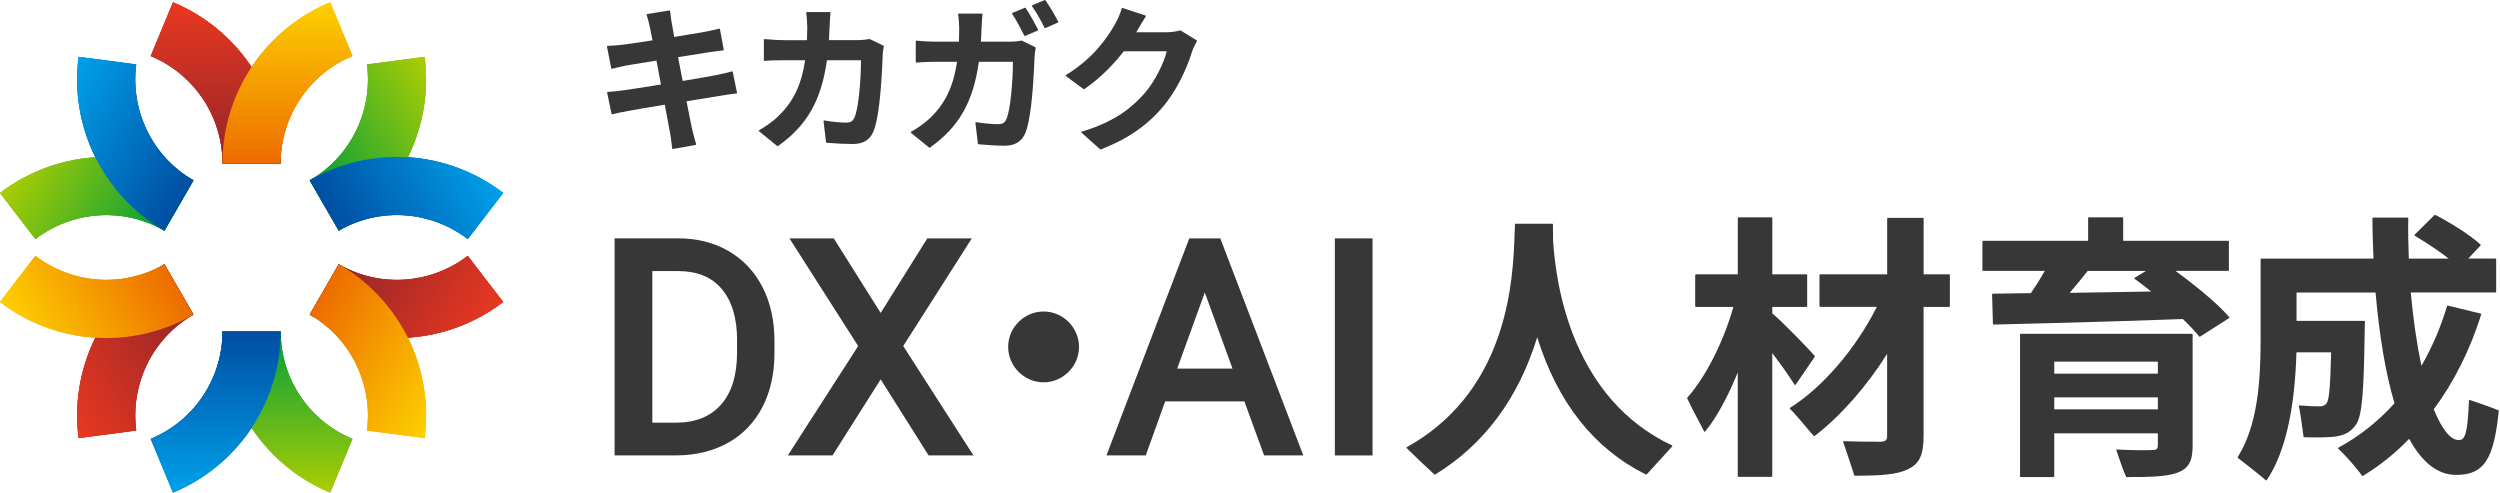 <svg width="203" height="40" viewBox="0 0 203 40" fill="none" xmlns="http://www.w3.org/2000/svg">
<path d="M18.067 26.91C18.067 32.813 21.678 37.873 26.809 40L28.618 35.637C25.195 34.217 22.79 30.847 22.79 26.91H18.067Z" fill="url(#paint0_linear_7090_73714)"/>
<path d="M15.708 14.641C10.595 11.69 4.408 12.289 0 15.671L2.876 19.416C5.816 17.161 9.94 16.764 13.348 18.731L15.708 14.641Z" fill="url(#paint1_linear_7090_73714)"/>
<path d="M22.79 13.278C22.79 7.375 19.179 2.315 14.048 0.188L12.239 4.551C15.662 5.971 18.067 9.341 18.067 13.278H22.79Z" fill="url(#paint2_linear_7090_73714)"/>
<path d="M18.067 13.278C18.067 7.375 21.678 2.315 26.809 0.188L28.618 4.551C25.195 5.971 22.79 9.341 22.79 13.278H18.067Z" fill="url(#paint3_linear_7090_73714)"/>
<path d="M13.348 21.457C8.235 24.409 5.659 30.064 6.382 35.573L11.063 34.955C10.58 31.281 12.299 27.513 15.707 25.543L13.348 21.454V21.457Z" fill="url(#paint4_linear_7090_73714)"/>
<path d="M15.708 25.547C10.595 28.498 4.408 27.903 0 24.521L2.876 20.776C5.816 23.03 9.94 23.427 13.348 21.461L15.708 25.551V25.547Z" fill="url(#paint5_linear_7090_73714)"/>
<path d="M25.149 25.547C30.262 28.498 36.449 27.903 40.857 24.521L37.981 20.776C35.041 23.03 30.917 23.427 27.509 21.461L25.149 25.551V25.547Z" fill="url(#paint6_linear_7090_73714)"/>
<path d="M27.513 21.457C32.625 24.409 35.202 30.064 34.479 35.573L29.797 34.955C30.281 31.281 28.561 27.513 25.153 25.543L27.513 21.454V21.457Z" fill="url(#paint7_linear_7090_73714)"/>
<path d="M22.79 26.91C22.79 32.813 19.179 37.873 14.048 40L12.239 35.637C15.662 34.217 18.067 30.847 18.067 26.91H22.79Z" fill="url(#paint8_linear_7090_73714)"/>
<path d="M27.513 18.731C32.625 15.78 35.202 10.124 34.479 4.615L29.797 5.233C30.281 8.907 28.561 12.675 25.153 14.645L27.513 18.735V18.731Z" fill="url(#paint9_linear_7090_73714)"/>
<path d="M13.348 18.731C8.235 15.78 5.659 10.124 6.382 4.615L11.063 5.233C10.58 8.907 12.299 12.675 15.707 14.645L13.348 18.735V18.731Z" fill="url(#paint10_linear_7090_73714)"/>
<path d="M25.149 14.641C30.262 11.69 36.449 12.285 40.857 15.667L37.981 19.412C35.041 17.158 30.917 16.761 27.509 18.727L25.149 14.637V14.641Z" fill="url(#paint11_linear_7090_73714)"/>
<path d="M18.067 26.91C18.067 32.813 21.678 37.873 26.809 40L28.618 35.637C25.195 34.217 22.79 30.847 22.79 26.91H18.067Z" fill="url(#paint12_linear_7090_73714)"/>
<path d="M15.708 14.641C10.595 11.69 4.408 12.289 0 15.671L2.876 19.416C5.816 17.161 9.94 16.764 13.348 18.731L15.708 14.641Z" fill="url(#paint13_linear_7090_73714)"/>
<path d="M22.79 13.278C22.79 7.375 19.179 2.315 14.048 0.188L12.239 4.551C15.662 5.971 18.067 9.341 18.067 13.278H22.79Z" fill="url(#paint14_linear_7090_73714)"/>
<path d="M18.067 13.278C18.067 7.375 21.678 2.315 26.809 0.188L28.618 4.551C25.195 5.971 22.79 9.341 22.79 13.278H18.067Z" fill="url(#paint15_linear_7090_73714)"/>
<path d="M13.348 21.457C8.235 24.409 5.659 30.064 6.382 35.573L11.063 34.955C10.58 31.281 12.299 27.513 15.707 25.543L13.348 21.454V21.457Z" fill="url(#paint16_linear_7090_73714)"/>
<path d="M15.708 25.547C10.595 28.498 4.408 27.903 0 24.521L2.876 20.776C5.816 23.03 9.94 23.427 13.348 21.461L15.708 25.551V25.547Z" fill="url(#paint17_linear_7090_73714)"/>
<path d="M25.149 25.547C30.262 28.498 36.449 27.903 40.857 24.521L37.981 20.776C35.041 23.03 30.917 23.427 27.509 21.461L25.149 25.551V25.547Z" fill="url(#paint18_linear_7090_73714)"/>
<path d="M27.513 21.457C32.625 24.409 35.202 30.064 34.479 35.573L29.797 34.955C30.281 31.281 28.561 27.513 25.153 25.543L27.513 21.454V21.457Z" fill="url(#paint19_linear_7090_73714)"/>
<path d="M22.79 26.91C22.79 32.813 19.179 37.873 14.048 40L12.239 35.637C15.662 34.217 18.067 30.847 18.067 26.91H22.79Z" fill="url(#paint20_linear_7090_73714)"/>
<path d="M27.513 18.731C32.625 15.78 35.202 10.124 34.479 4.615L29.797 5.233C30.281 8.907 28.561 12.675 25.153 14.645L27.513 18.735V18.731Z" fill="url(#paint21_linear_7090_73714)"/>
<path d="M13.348 18.731C8.235 15.78 5.659 10.124 6.382 4.615L11.063 5.233C10.58 8.907 12.299 12.675 15.707 14.645L13.348 18.735V18.731Z" fill="url(#paint22_linear_7090_73714)"/>
<path d="M25.149 14.641C30.262 11.69 36.449 12.285 40.857 15.667L37.981 19.412C35.041 17.158 30.917 16.761 27.509 18.727L25.149 14.637V14.641Z" fill="url(#paint23_linear_7090_73714)"/>
<path d="M18.067 26.91C18.067 32.813 21.678 37.873 26.809 40L28.618 35.637C25.195 34.217 22.79 30.847 22.79 26.91H18.067Z" fill="url(#paint24_linear_7090_73714)"/>
<path d="M15.708 14.641C10.595 11.69 4.408 12.289 0 15.671L2.876 19.416C5.816 17.161 9.94 16.764 13.348 18.731L15.708 14.641Z" fill="url(#paint25_linear_7090_73714)"/>
<path d="M22.79 13.278C22.79 7.375 19.179 2.315 14.048 0.188L12.239 4.551C15.662 5.971 18.067 9.341 18.067 13.278H22.79Z" fill="url(#paint26_linear_7090_73714)"/>
<path d="M18.067 13.278C18.067 7.375 21.678 2.315 26.809 0.188L28.618 4.551C25.195 5.971 22.79 9.341 22.79 13.278H18.067Z" fill="url(#paint27_linear_7090_73714)"/>
<path d="M13.348 21.457C8.235 24.409 5.659 30.064 6.382 35.573L11.063 34.955C10.58 31.281 12.299 27.513 15.707 25.543L13.348 21.454V21.457Z" fill="url(#paint28_linear_7090_73714)"/>
<path d="M15.708 25.547C10.595 28.498 4.408 27.903 0 24.521L2.876 20.776C5.816 23.03 9.94 23.427 13.348 21.461L15.708 25.551V25.547Z" fill="url(#paint29_linear_7090_73714)"/>
<path d="M25.149 25.547C30.262 28.498 36.449 27.903 40.857 24.521L37.981 20.776C35.041 23.03 30.917 23.427 27.509 21.461L25.149 25.551V25.547Z" fill="url(#paint30_linear_7090_73714)"/>
<path d="M27.513 21.457C32.625 24.409 35.202 30.064 34.479 35.573L29.797 34.955C30.281 31.281 28.561 27.513 25.153 25.543L27.513 21.454V21.457Z" fill="url(#paint31_linear_7090_73714)"/>
<path d="M22.79 26.91C22.79 32.813 19.179 37.873 14.048 40L12.239 35.637C15.662 34.217 18.067 30.847 18.067 26.91H22.79Z" fill="url(#paint32_linear_7090_73714)"/>
<path d="M27.513 18.731C32.625 15.78 35.202 10.124 34.479 4.615L29.797 5.233C30.281 8.907 28.561 12.675 25.153 14.645L27.513 18.735V18.731Z" fill="url(#paint33_linear_7090_73714)"/>
<path d="M13.348 18.731C8.235 15.78 5.659 10.124 6.382 4.615L11.063 5.233C10.58 8.907 12.299 12.675 15.707 14.645L13.348 18.735V18.731Z" fill="url(#paint34_linear_7090_73714)"/>
<path d="M25.149 14.641C30.262 11.69 36.449 12.285 40.857 15.667L37.981 19.412C35.041 17.158 30.917 16.761 27.509 18.727L25.149 14.637V14.641Z" fill="url(#paint35_linear_7090_73714)"/>
<path d="M59.478 5.798C59.478 5.798 59.448 5.791 59.437 5.795C59.126 5.892 58.696 5.986 58.145 6.098C57.662 6.195 56.823 6.341 55.434 6.574C55.366 6.233 55.299 5.892 55.235 5.559C55.175 5.244 55.115 4.937 55.059 4.641C56.04 4.488 57.029 4.33 57.55 4.244C57.662 4.229 57.785 4.21 57.913 4.195C58.212 4.154 58.523 4.109 58.718 4.094C58.733 4.094 58.748 4.087 58.755 4.072C58.763 4.061 58.767 4.046 58.767 4.031L58.46 2.364C58.46 2.364 58.448 2.338 58.433 2.33C58.422 2.323 58.404 2.319 58.392 2.323C58.022 2.431 57.433 2.544 57.201 2.589C56.864 2.652 56.242 2.754 55.523 2.873C55.276 2.915 55.014 2.956 54.744 3.001L54.711 2.802C54.632 2.357 54.572 2.034 54.55 1.881C54.508 1.682 54.478 1.431 54.452 1.21C54.437 1.091 54.426 0.978 54.411 0.892C54.411 0.877 54.4 0.866 54.389 0.858C54.377 0.851 54.362 0.843 54.347 0.847L52.553 1.139C52.553 1.139 52.523 1.151 52.516 1.162C52.508 1.173 52.505 1.192 52.508 1.207L52.535 1.297C52.617 1.578 52.692 1.84 52.763 2.169C52.778 2.252 52.804 2.375 52.834 2.525C52.876 2.727 52.928 2.982 52.984 3.274C51.857 3.458 50.92 3.589 50.52 3.634C50.16 3.679 49.786 3.709 49.34 3.724C49.325 3.724 49.31 3.731 49.299 3.742C49.288 3.753 49.284 3.768 49.288 3.787L49.632 5.544C49.632 5.544 49.643 5.57 49.655 5.577C49.666 5.585 49.681 5.589 49.696 5.585C50.022 5.499 50.291 5.443 50.58 5.379C50.673 5.36 50.767 5.338 50.864 5.319C50.992 5.297 51.186 5.267 51.422 5.225C51.902 5.147 52.572 5.034 53.306 4.918C53.377 5.312 53.456 5.727 53.535 6.147C53.58 6.386 53.624 6.626 53.669 6.862L53.16 6.944C52.093 7.113 51.168 7.259 50.669 7.326L50.516 7.345C50.13 7.394 49.651 7.454 49.351 7.465C49.336 7.465 49.321 7.473 49.31 7.484C49.299 7.495 49.295 7.514 49.299 7.529L49.655 9.237C49.655 9.237 49.666 9.263 49.677 9.27C49.688 9.278 49.703 9.281 49.718 9.278C49.992 9.207 50.407 9.12 50.988 9.012C51.471 8.922 52.535 8.738 53.98 8.499C54.141 9.353 54.336 10.368 54.404 10.765C54.456 11.012 54.49 11.3 54.527 11.604C54.546 11.75 54.561 11.896 54.583 12.049C54.583 12.064 54.594 12.075 54.606 12.087C54.613 12.094 54.624 12.098 54.636 12.098C54.636 12.098 54.643 12.098 54.647 12.098L56.482 11.768C56.482 11.768 56.508 11.757 56.516 11.746C56.523 11.735 56.527 11.716 56.523 11.705C56.404 11.278 56.28 10.832 56.194 10.461C56.164 10.3 56.115 10.068 56.055 9.776C55.969 9.356 55.86 8.825 55.744 8.222C56.977 8.027 57.913 7.873 58.452 7.783L58.684 7.746C59.089 7.682 59.508 7.615 59.797 7.592C59.812 7.592 59.827 7.585 59.834 7.57C59.842 7.559 59.845 7.544 59.845 7.529L59.501 5.847C59.501 5.847 59.49 5.821 59.475 5.813L59.478 5.798Z" fill="#373737"/>
<path d="M71.737 3.708L70.628 3.173C70.628 3.173 70.606 3.165 70.598 3.169C70.239 3.229 69.932 3.259 69.651 3.259H67.314C67.336 2.914 67.347 2.562 67.362 2.169C67.385 1.645 67.411 1.255 67.437 1.042C67.437 1.027 67.437 1.012 67.426 1.001C67.415 0.989 67.4 0.982 67.385 0.982H65.512C65.512 0.982 65.482 0.989 65.471 1.001C65.46 1.012 65.456 1.027 65.46 1.046C65.508 1.338 65.55 1.922 65.55 2.207C65.55 2.562 65.538 2.911 65.527 3.263H63.76C63.31 3.263 62.651 3.229 62.085 3.173C62.07 3.173 62.055 3.173 62.044 3.188C62.033 3.199 62.025 3.21 62.025 3.225V4.892C62.025 4.892 62.033 4.922 62.044 4.929C62.055 4.941 62.067 4.944 62.085 4.944C62.632 4.892 63.336 4.892 63.76 4.892H65.377C65.089 6.828 64.445 8.199 63.299 9.334C62.718 9.929 62.01 10.364 61.643 10.573C61.628 10.581 61.617 10.6 61.617 10.615C61.617 10.63 61.625 10.648 61.636 10.66L63.111 11.858C63.111 11.858 63.134 11.869 63.145 11.869C63.157 11.869 63.168 11.869 63.175 11.858C65.531 10.188 66.684 8.165 67.149 4.892H69.913C69.909 6.33 69.741 8.765 69.381 9.54C69.257 9.809 69.115 9.956 68.703 9.956C68.198 9.956 67.535 9.888 66.932 9.78C66.917 9.78 66.898 9.78 66.887 9.794C66.876 9.806 66.868 9.824 66.872 9.839L67.074 11.547C67.074 11.573 67.097 11.592 67.123 11.592C67.947 11.66 68.636 11.693 69.228 11.693C70.096 11.693 70.617 11.383 70.92 10.682C71.302 9.776 71.557 7.675 71.677 4.435C71.677 4.308 71.722 3.997 71.767 3.768C71.77 3.746 71.759 3.72 71.737 3.712V3.708Z" fill="#373737"/>
<path d="M84.076 3.836L82.968 3.3C82.968 3.3 82.945 3.293 82.934 3.296C82.653 3.356 82.335 3.386 81.99 3.386H79.653C79.676 3.053 79.687 2.723 79.702 2.308C79.725 1.783 79.751 1.39 79.777 1.165C79.777 1.15 79.777 1.135 79.766 1.124C79.754 1.113 79.74 1.105 79.725 1.105H77.852C77.852 1.105 77.822 1.113 77.811 1.124C77.799 1.135 77.796 1.15 77.799 1.169C77.848 1.461 77.889 2.046 77.889 2.33C77.889 2.693 77.878 3.046 77.867 3.386H76.095C75.646 3.386 74.972 3.364 74.421 3.296C74.406 3.296 74.391 3.296 74.38 3.308C74.369 3.319 74.361 3.334 74.361 3.349V5.03C74.361 5.03 74.369 5.06 74.38 5.068C74.391 5.079 74.403 5.083 74.421 5.083C75.054 5.023 75.863 5.019 76.095 5.019H77.713C77.421 6.967 76.781 8.341 75.635 9.476C75.047 10.064 74.343 10.498 73.979 10.701C73.964 10.708 73.953 10.727 73.953 10.742C73.953 10.757 73.961 10.776 73.972 10.787L75.448 11.985C75.448 11.985 75.47 11.997 75.481 11.997C75.492 11.997 75.504 11.997 75.511 11.985C77.867 10.315 79.02 8.293 79.485 5.019H82.249C82.245 6.514 82.062 8.926 81.717 9.671C81.582 9.982 81.41 10.083 81.039 10.083C80.56 10.083 79.897 10.023 79.264 9.918C79.249 9.914 79.23 9.918 79.219 9.933C79.208 9.948 79.2 9.963 79.204 9.978L79.406 11.671C79.406 11.697 79.432 11.716 79.459 11.716C80.073 11.768 80.833 11.832 81.56 11.832C82.41 11.832 82.945 11.51 83.253 10.821C83.631 9.918 83.885 7.813 84.009 4.562C84.009 4.42 84.065 4.083 84.099 3.896C84.103 3.873 84.091 3.851 84.069 3.84L84.076 3.836Z" fill="#373737"/>
<path d="M97.171 3.278L95.871 2.476C95.871 2.476 95.841 2.465 95.826 2.469C95.523 2.562 95.103 2.618 94.733 2.618H92.268C92.422 2.338 92.748 1.776 93.036 1.338C93.043 1.323 93.047 1.308 93.043 1.293C93.04 1.278 93.025 1.266 93.01 1.259L91.152 0.648C91.152 0.648 91.122 0.648 91.111 0.648C91.1 0.656 91.088 0.667 91.085 0.682C90.972 1.105 90.71 1.686 90.515 2.008C89.871 3.117 88.759 4.746 86.56 6.09C86.545 6.098 86.534 6.117 86.534 6.135C86.534 6.154 86.542 6.169 86.557 6.18L87.984 7.236C87.984 7.236 88.025 7.251 88.043 7.236C89.497 6.244 90.587 5.023 91.249 4.165H94.736C94.523 5.079 93.811 6.57 92.954 7.555C92.006 8.633 90.658 9.847 87.849 10.686C87.83 10.689 87.815 10.704 87.811 10.723C87.808 10.742 87.811 10.761 87.826 10.776L89.328 12.124C89.328 12.124 89.351 12.139 89.362 12.139C89.369 12.139 89.377 12.139 89.381 12.139C91.639 11.251 93.231 10.139 94.545 8.532C95.931 6.809 96.598 4.828 96.77 4.263C96.894 3.873 97.118 3.472 97.186 3.356C97.201 3.33 97.193 3.3 97.167 3.285L97.171 3.278Z" fill="#373737"/>
<path d="M83.279 0.649C83.264 0.626 83.238 0.619 83.216 0.63L82.208 1.049C82.208 1.049 82.182 1.068 82.178 1.083C82.174 1.098 82.178 1.117 82.186 1.128C82.515 1.607 82.882 2.319 83.148 2.843L83.174 2.892C83.174 2.892 83.201 2.922 83.223 2.922C83.231 2.922 83.238 2.922 83.246 2.918L84.264 2.473C84.264 2.473 84.287 2.454 84.294 2.443C84.298 2.428 84.294 2.413 84.294 2.401C84.028 1.885 83.586 1.098 83.287 0.652L83.279 0.649Z" fill="#373737"/>
<path d="M84.89 0.023C84.875 0.004 84.849 -0.007 84.826 0.004L83.819 0.424C83.819 0.424 83.792 0.443 83.789 0.458C83.785 0.473 83.789 0.491 83.796 0.503C84.148 0.982 84.56 1.727 84.811 2.252C84.819 2.27 84.841 2.282 84.86 2.282C84.867 2.282 84.875 2.282 84.882 2.278L85.901 1.832C85.901 1.832 85.923 1.813 85.931 1.802C85.935 1.787 85.931 1.772 85.931 1.761C85.706 1.323 85.238 0.521 84.897 0.023H84.89Z" fill="#373737"/>
<path d="M59.148 20.379C57.969 19.697 56.594 19.352 55.066 19.352H49.905V36.978H54.976C56.546 36.963 57.946 36.614 59.137 35.944C60.34 35.27 61.276 34.285 61.924 33.026C62.564 31.779 62.886 30.315 62.886 28.674V27.6C62.879 25.997 62.549 24.551 61.913 23.308C61.268 22.049 60.336 21.064 59.148 20.379ZM59.849 27.641V28.622C59.849 30.465 59.407 31.895 58.534 32.869C57.662 33.843 56.463 34.319 54.871 34.319H52.969V22.012H55.122C56.651 22.027 57.793 22.502 58.609 23.469C59.433 24.442 59.853 25.847 59.853 27.641H59.849Z" fill="#373737"/>
<path d="M78.912 19.356H75.297L71.511 25.409L67.702 19.356H64.103L69.683 28.098L63.972 36.978H67.601L71.511 30.805L75.402 36.978H79.043L73.342 28.098L78.912 19.356Z" fill="#373737"/>
<path d="M84.74 25.293C83.167 25.293 81.863 26.596 81.863 28.169C81.863 29.742 83.167 31.045 84.74 31.045C86.313 31.045 87.616 29.742 87.616 28.169C87.616 26.596 86.313 25.293 84.74 25.293Z" fill="#373737"/>
<path d="M96.571 19.356L89.841 36.981H93.035L94.612 32.592H101.043L102.646 36.981H105.829L99.088 19.356H96.567H96.571ZM100.08 29.929H95.59L97.829 23.749L100.08 29.929Z" fill="#373737"/>
<path d="M111.45 19.356H108.391V36.981H111.45V19.356Z" fill="#373737"/>
<path d="M126.11 19.495C126.11 19.367 126.11 19.247 126.107 19.131C126.103 18.847 126.095 18.577 126.099 18.218C126.099 18.203 126.095 18.191 126.084 18.18C126.073 18.169 126.062 18.165 126.047 18.165H123.069C123.039 18.165 123.017 18.188 123.017 18.214C123.006 18.427 122.998 18.674 122.987 18.959C122.919 20.835 122.811 23.974 121.672 27.281C120.294 31.3 117.788 34.337 114.234 36.307C114.219 36.315 114.208 36.33 114.208 36.344C114.208 36.359 114.208 36.378 114.223 36.389C114.916 37.075 115.612 37.723 116.283 38.352L116.47 38.524C116.47 38.524 116.515 38.543 116.534 38.532C120.508 36.101 123.294 32.352 124.822 27.386C126.477 32.7 129.447 36.449 133.653 38.532C133.661 38.532 133.668 38.535 133.676 38.535C133.691 38.535 133.706 38.528 133.717 38.517C134.268 37.906 135.155 36.932 135.784 36.247C135.796 36.236 135.799 36.217 135.796 36.202C135.792 36.187 135.781 36.172 135.766 36.165C127.706 32.382 126.328 23.244 126.11 19.495Z" fill="#373737"/>
<path d="M145.766 31.255C145.766 31.255 145.799 31.247 145.81 31.232L147.361 28.963C147.376 28.944 147.372 28.918 147.357 28.899C146.874 28.352 144.829 26.214 143.912 25.45V24.922H146.691C146.721 24.922 146.743 24.899 146.743 24.869V22.33C146.743 22.3 146.721 22.278 146.691 22.278H143.912V17.701C143.912 17.671 143.889 17.648 143.859 17.648H141.163C141.133 17.648 141.11 17.671 141.11 17.701V22.278H137.702C137.672 22.278 137.65 22.3 137.65 22.33V24.869C137.65 24.899 137.672 24.922 137.702 24.922H140.754C139.93 27.798 138.5 30.614 137.009 32.292C136.994 32.307 136.99 32.33 137.002 32.349C137.271 32.937 137.563 33.487 137.848 34.023C138.02 34.349 138.2 34.686 138.372 35.026C138.38 35.041 138.395 35.053 138.414 35.056C138.432 35.06 138.447 35.053 138.459 35.038C139.357 33.944 140.249 32.33 141.106 30.244V38.67C141.106 38.7 141.129 38.723 141.159 38.723H143.855C143.885 38.723 143.908 38.7 143.908 38.67V28.671C144.631 29.618 145.301 30.57 145.721 31.24C145.732 31.255 145.747 31.266 145.766 31.266V31.255Z" fill="#373737"/>
<path d="M158.281 22.274H156.199V17.742C156.199 17.712 156.176 17.69 156.146 17.69H153.292C153.263 17.69 153.24 17.712 153.24 17.742V22.274H147.794C147.764 22.274 147.742 22.296 147.742 22.326V24.866C147.742 24.896 147.764 24.918 147.794 24.918H152.397C150.697 28.311 148.004 31.446 145.356 33.113C145.341 33.12 145.334 33.135 145.33 33.15C145.33 33.165 145.33 33.184 145.345 33.195C145.765 33.618 146.184 34.116 146.588 34.596C146.828 34.88 147.053 35.15 147.274 35.394C147.293 35.412 147.323 35.416 147.345 35.401C149.412 33.828 151.551 31.409 153.236 28.734V35.382C153.236 35.738 153.12 35.847 152.727 35.869C151.551 35.869 150.536 35.854 149.716 35.824C149.716 35.824 149.682 35.832 149.675 35.847C149.663 35.862 149.66 35.88 149.667 35.895C150.015 36.899 150.278 37.7 150.566 38.592C150.573 38.614 150.592 38.629 150.615 38.629C152.671 38.629 154.034 38.543 154.907 38.109C155.858 37.667 156.195 36.955 156.195 35.386V24.922H158.277C158.307 24.922 158.33 24.899 158.33 24.869V22.33C158.33 22.3 158.307 22.278 158.277 22.278L158.281 22.274Z" fill="#373737"/>
<path d="M176.649 21.997H180.934C180.964 21.997 180.986 21.974 180.986 21.944V19.607C180.986 19.577 180.964 19.555 180.934 19.555H172.402V17.697C172.402 17.667 172.38 17.645 172.35 17.645H169.608C169.578 17.645 169.556 17.667 169.556 17.697V19.555H161.024C160.994 19.555 160.972 19.577 160.972 19.607V21.944C160.972 21.974 160.994 21.997 161.024 21.997H166.035C165.612 22.738 165.249 23.311 164.908 23.802L161.811 23.847C161.811 23.847 161.784 23.854 161.773 23.862C161.762 23.869 161.758 23.884 161.758 23.899L161.826 26.304C161.826 26.334 161.856 26.352 161.878 26.356C164.297 26.3 170.634 26.146 177.249 25.907C177.818 26.454 178.263 26.929 178.574 27.323C178.586 27.337 178.601 27.341 178.616 27.341C178.627 27.341 178.634 27.341 178.645 27.334L181.005 25.828C181.005 25.828 181.027 25.806 181.027 25.791C181.027 25.776 181.027 25.761 181.016 25.75C179.859 24.405 177.664 22.742 176.646 21.993L176.649 21.997ZM173.335 22.551C173.335 22.551 173.309 22.577 173.309 22.596C173.309 22.615 173.316 22.63 173.331 22.641C173.754 22.941 174.204 23.289 174.676 23.671C173.612 23.69 172.548 23.705 171.507 23.723C170.309 23.742 169.174 23.757 168.061 23.779C168.601 23.143 169.091 22.544 169.522 22H174.249L173.335 22.555V22.551Z" fill="#373737"/>
<path d="M177.989 27.105H164.079C164.049 27.105 164.026 27.128 164.026 27.158V38.685C164.026 38.715 164.049 38.738 164.079 38.738H166.753C166.783 38.738 166.805 38.715 166.805 38.685V35.188H175.217V36.169C175.217 36.431 175.153 36.543 174.749 36.543C174.397 36.566 172.951 36.566 171.903 36.498C171.884 36.498 171.869 36.506 171.858 36.521C171.846 36.536 171.843 36.554 171.85 36.569C171.925 36.775 171.989 36.97 172.052 37.157C172.225 37.667 172.39 38.146 172.637 38.708C172.644 38.727 172.663 38.738 172.685 38.738C174.551 38.738 175.843 38.715 176.771 38.397C177.708 38.053 178.041 37.476 178.041 36.191V27.158C178.041 27.128 178.019 27.105 177.989 27.105ZM175.217 32.266V33.24H166.805V32.266H175.217ZM166.805 30.341V29.367H175.217V30.341H166.805Z" fill="#373737"/>
<path d="M202.861 33.311C202.127 33.011 201.187 32.693 200.547 32.479C200.532 32.472 200.513 32.479 200.502 32.487C200.487 32.498 200.479 32.513 200.479 32.528C200.371 35.288 200.146 35.734 199.651 35.734C198.985 35.734 198.284 34.869 197.622 33.232C199.273 31.004 200.569 28.412 201.475 25.532C201.479 25.517 201.475 25.502 201.472 25.491C201.464 25.48 201.453 25.468 201.438 25.465L198.764 24.813C198.738 24.805 198.708 24.824 198.7 24.85C198.202 26.536 197.502 28.169 196.618 29.708C196.243 27.918 195.947 25.861 195.753 23.749H202.636C202.666 23.749 202.689 23.727 202.689 23.697V21.045C202.689 21.015 202.666 20.993 202.636 20.993H200.423L201.419 19.936C201.438 19.914 201.438 19.88 201.419 19.862C200.607 19.098 198.921 18.049 197.745 17.45C197.723 17.438 197.7 17.442 197.685 17.461L196.067 19.056C196.067 19.056 196.049 19.083 196.052 19.101C196.052 19.116 196.064 19.131 196.079 19.139C197.266 19.862 198.168 20.472 198.831 20.996H195.595C195.547 19.772 195.532 18.731 195.554 17.723C195.554 17.708 195.55 17.693 195.539 17.686C195.528 17.674 195.517 17.671 195.502 17.671H192.693C192.663 17.671 192.64 17.693 192.64 17.723C192.64 18.828 192.685 19.929 192.727 20.996H183.614C183.584 20.996 183.562 21.019 183.562 21.049V27.61C183.562 30.858 183.341 34.524 181.704 37.108C181.689 37.131 181.697 37.161 181.715 37.18C181.862 37.296 182.034 37.431 182.217 37.573C182.798 38.026 183.517 38.588 183.981 38.996C183.993 39.004 184.004 39.011 184.015 39.011C184.015 39.011 184.019 39.011 184.023 39.011C184.038 39.011 184.053 39 184.06 38.989C185.528 36.805 186.337 33.315 186.472 28.607H189.288C189.221 31.408 189.127 32.453 188.921 32.745C188.753 32.959 188.581 32.996 188.288 32.996C187.948 32.996 187.547 32.989 186.727 32.921C186.712 32.921 186.693 32.925 186.682 32.94C186.67 32.951 186.667 32.97 186.67 32.985C186.817 33.723 186.903 34.374 186.993 35.064L187.045 35.461C187.045 35.487 187.071 35.505 187.097 35.505C188.03 35.528 189.067 35.535 189.693 35.438C190.333 35.33 190.824 35.139 191.277 34.52C191.82 33.835 191.944 31.682 192.007 27.116C192.007 26.805 192.03 26.112 192.03 26.105C192.03 26.09 192.026 26.075 192.015 26.067C192.004 26.056 191.992 26.052 191.977 26.052H186.479V23.753H192.895C193.21 27.36 193.727 30.382 194.434 32.742C193.127 34.202 191.595 35.416 189.884 36.348C189.869 36.356 189.858 36.371 189.858 36.389C189.858 36.408 189.861 36.423 189.873 36.434C190.427 36.944 191.401 38.052 191.798 38.629C191.813 38.651 191.843 38.659 191.869 38.644C193.258 37.794 194.487 36.809 195.625 35.633C196.685 37.577 197.966 38.562 199.434 38.562C201.685 38.562 202.494 37.348 202.902 33.367C202.902 33.344 202.891 33.322 202.869 33.311H202.861Z" fill="#373737"/>
<defs>
<linearGradient id="paint0_linear_7090_73714" x1="23.344" y1="40" x2="23.344" y2="26.91" gradientUnits="userSpaceOnUse">
<stop stop-color="#ABCD03"/>
<stop offset="1" stop-color="#009E3B"/>
</linearGradient>
<linearGradient id="paint1_linear_7090_73714" x1="1.734" y1="12.665" x2="13.07" y2="19.21" gradientUnits="userSpaceOnUse">
<stop stop-color="#ABCD03"/>
<stop offset="1" stop-color="#009E3B"/>
</linearGradient>
<linearGradient id="paint2_linear_7090_73714" x1="17.516" y1="0.192" x2="17.516" y2="13.281" gradientUnits="userSpaceOnUse">
<stop stop-color="#E83820"/>
<stop offset="1" stop-color="#94252A"/>
</linearGradient>
<linearGradient id="paint3_linear_7090_73714" x1="23.344" y1="0.192" x2="23.344" y2="13.281" gradientUnits="userSpaceOnUse">
<stop stop-color="#FDD000"/>
<stop offset="1" stop-color="#ED6C00"/>
</linearGradient>
<linearGradient id="paint4_linear_7090_73714" x1="4.649" y1="32.572" x2="15.985" y2="26.027" gradientUnits="userSpaceOnUse">
<stop stop-color="#E83820"/>
<stop offset="1" stop-color="#94252A"/>
</linearGradient>
<linearGradient id="paint5_linear_7090_73714" x1="1.734" y1="27.522" x2="13.07" y2="20.977" gradientUnits="userSpaceOnUse">
<stop stop-color="#FDD000"/>
<stop offset="1" stop-color="#ED6C00"/>
</linearGradient>
<linearGradient id="paint6_linear_7090_73714" x1="39.123" y1="27.525" x2="27.788" y2="20.98" gradientUnits="userSpaceOnUse">
<stop stop-color="#E83820"/>
<stop offset="1" stop-color="#94252A"/>
</linearGradient>
<linearGradient id="paint7_linear_7090_73714" x1="36.21" y1="32.572" x2="24.874" y2="26.027" gradientUnits="userSpaceOnUse">
<stop stop-color="#FDD000"/>
<stop offset="1" stop-color="#ED6C00"/>
</linearGradient>
<linearGradient id="paint8_linear_7090_73714" x1="17.516" y1="40" x2="17.516" y2="26.91" gradientUnits="userSpaceOnUse">
<stop stop-color="#00A0E9"/>
<stop offset="1" stop-color="#004EA2"/>
</linearGradient>
<linearGradient id="paint9_linear_7090_73714" x1="36.21" y1="7.618" x2="24.874" y2="14.163" gradientUnits="userSpaceOnUse">
<stop stop-color="#ABCD03"/>
<stop offset="1" stop-color="#009E3B"/>
</linearGradient>
<linearGradient id="paint10_linear_7090_73714" x1="4.648" y1="7.619" x2="15.984" y2="14.164" gradientUnits="userSpaceOnUse">
<stop stop-color="#00A0E9"/>
<stop offset="1" stop-color="#004EA2"/>
</linearGradient>
<linearGradient id="paint11_linear_7090_73714" x1="39.124" y1="12.665" x2="27.788" y2="19.209" gradientUnits="userSpaceOnUse">
<stop stop-color="#00A0E9"/>
<stop offset="1" stop-color="#004EA2"/>
</linearGradient>
<linearGradient id="paint12_linear_7090_73714" x1="23.344" y1="40" x2="23.344" y2="26.91" gradientUnits="userSpaceOnUse">
<stop stop-color="#ABCD03"/>
<stop offset="1" stop-color="#009E3B"/>
</linearGradient>
<linearGradient id="paint13_linear_7090_73714" x1="1.734" y1="12.665" x2="13.07" y2="19.21" gradientUnits="userSpaceOnUse">
<stop stop-color="#ABCD03"/>
<stop offset="1" stop-color="#009E3B"/>
</linearGradient>
<linearGradient id="paint14_linear_7090_73714" x1="17.516" y1="0.192" x2="17.516" y2="13.281" gradientUnits="userSpaceOnUse">
<stop stop-color="#E83820"/>
<stop offset="1" stop-color="#94252A"/>
</linearGradient>
<linearGradient id="paint15_linear_7090_73714" x1="23.344" y1="0.192" x2="23.344" y2="13.281" gradientUnits="userSpaceOnUse">
<stop stop-color="#FDD000"/>
<stop offset="1" stop-color="#ED6C00"/>
</linearGradient>
<linearGradient id="paint16_linear_7090_73714" x1="4.649" y1="32.572" x2="15.985" y2="26.027" gradientUnits="userSpaceOnUse">
<stop stop-color="#E83820"/>
<stop offset="1" stop-color="#94252A"/>
</linearGradient>
<linearGradient id="paint17_linear_7090_73714" x1="1.734" y1="27.522" x2="13.07" y2="20.977" gradientUnits="userSpaceOnUse">
<stop stop-color="#FDD000"/>
<stop offset="1" stop-color="#ED6C00"/>
</linearGradient>
<linearGradient id="paint18_linear_7090_73714" x1="39.123" y1="27.525" x2="27.788" y2="20.98" gradientUnits="userSpaceOnUse">
<stop stop-color="#E83820"/>
<stop offset="1" stop-color="#94252A"/>
</linearGradient>
<linearGradient id="paint19_linear_7090_73714" x1="36.21" y1="32.572" x2="24.874" y2="26.027" gradientUnits="userSpaceOnUse">
<stop stop-color="#FDD000"/>
<stop offset="1" stop-color="#ED6C00"/>
</linearGradient>
<linearGradient id="paint20_linear_7090_73714" x1="17.516" y1="40" x2="17.516" y2="26.91" gradientUnits="userSpaceOnUse">
<stop stop-color="#00A0E9"/>
<stop offset="1" stop-color="#004EA2"/>
</linearGradient>
<linearGradient id="paint21_linear_7090_73714" x1="36.21" y1="7.618" x2="24.874" y2="14.163" gradientUnits="userSpaceOnUse">
<stop stop-color="#ABCD03"/>
<stop offset="1" stop-color="#009E3B"/>
</linearGradient>
<linearGradient id="paint22_linear_7090_73714" x1="4.648" y1="7.619" x2="15.984" y2="14.164" gradientUnits="userSpaceOnUse">
<stop stop-color="#00A0E9"/>
<stop offset="1" stop-color="#004EA2"/>
</linearGradient>
<linearGradient id="paint23_linear_7090_73714" x1="39.124" y1="12.665" x2="27.788" y2="19.209" gradientUnits="userSpaceOnUse">
<stop stop-color="#00A0E9"/>
<stop offset="1" stop-color="#004EA2"/>
</linearGradient>
<linearGradient id="paint24_linear_7090_73714" x1="23.344" y1="40" x2="23.344" y2="26.91" gradientUnits="userSpaceOnUse">
<stop stop-color="#ABCD03"/>
<stop offset="1" stop-color="#009E3B"/>
</linearGradient>
<linearGradient id="paint25_linear_7090_73714" x1="1.734" y1="12.665" x2="13.07" y2="19.21" gradientUnits="userSpaceOnUse">
<stop stop-color="#ABCD03"/>
<stop offset="1" stop-color="#009E3B"/>
</linearGradient>
<linearGradient id="paint26_linear_7090_73714" x1="17.516" y1="0.192" x2="17.516" y2="13.281" gradientUnits="userSpaceOnUse">
<stop stop-color="#E83820"/>
<stop offset="1" stop-color="#94252A"/>
</linearGradient>
<linearGradient id="paint27_linear_7090_73714" x1="23.344" y1="0.192" x2="23.344" y2="13.281" gradientUnits="userSpaceOnUse">
<stop stop-color="#FDD000"/>
<stop offset="1" stop-color="#ED6C00"/>
</linearGradient>
<linearGradient id="paint28_linear_7090_73714" x1="4.649" y1="32.572" x2="15.985" y2="26.027" gradientUnits="userSpaceOnUse">
<stop stop-color="#E83820"/>
<stop offset="1" stop-color="#94252A"/>
</linearGradient>
<linearGradient id="paint29_linear_7090_73714" x1="1.734" y1="27.522" x2="13.07" y2="20.977" gradientUnits="userSpaceOnUse">
<stop stop-color="#FDD000"/>
<stop offset="1" stop-color="#ED6C00"/>
</linearGradient>
<linearGradient id="paint30_linear_7090_73714" x1="39.123" y1="27.525" x2="27.788" y2="20.98" gradientUnits="userSpaceOnUse">
<stop stop-color="#E83820"/>
<stop offset="1" stop-color="#94252A"/>
</linearGradient>
<linearGradient id="paint31_linear_7090_73714" x1="36.21" y1="32.572" x2="24.874" y2="26.027" gradientUnits="userSpaceOnUse">
<stop stop-color="#FDD000"/>
<stop offset="1" stop-color="#ED6C00"/>
</linearGradient>
<linearGradient id="paint32_linear_7090_73714" x1="17.516" y1="40" x2="17.516" y2="26.91" gradientUnits="userSpaceOnUse">
<stop stop-color="#00A0E9"/>
<stop offset="1" stop-color="#004EA2"/>
</linearGradient>
<linearGradient id="paint33_linear_7090_73714" x1="36.21" y1="7.618" x2="24.874" y2="14.163" gradientUnits="userSpaceOnUse">
<stop stop-color="#ABCD03"/>
<stop offset="1" stop-color="#009E3B"/>
</linearGradient>
<linearGradient id="paint34_linear_7090_73714" x1="4.648" y1="7.619" x2="15.984" y2="14.164" gradientUnits="userSpaceOnUse">
<stop stop-color="#00A0E9"/>
<stop offset="1" stop-color="#004EA2"/>
</linearGradient>
<linearGradient id="paint35_linear_7090_73714" x1="39.124" y1="12.665" x2="27.788" y2="19.209" gradientUnits="userSpaceOnUse">
<stop stop-color="#00A0E9"/>
<stop offset="1" stop-color="#004EA2"/>
</linearGradient>
</defs>
</svg>
